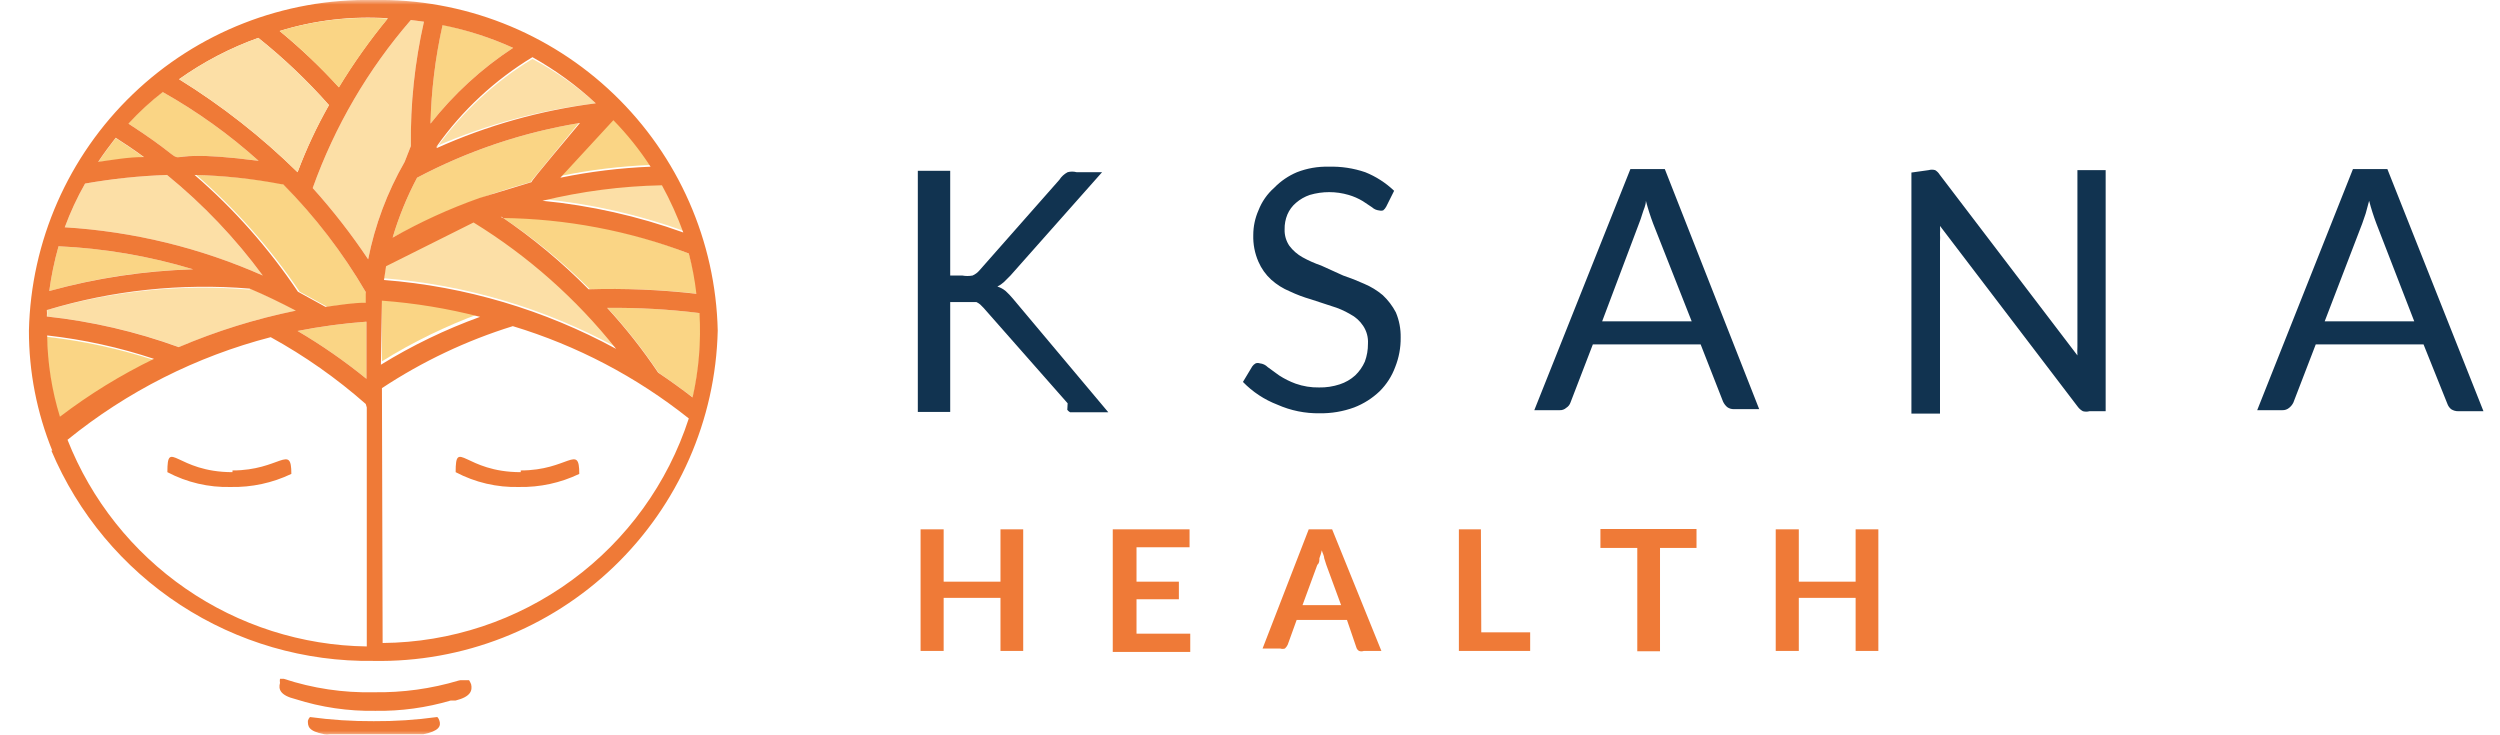 <svg width="272" height="80" viewBox="0 0 272 80" fill="none" xmlns="http://www.w3.org/2000/svg">
<mask id="mask0" mask-type="alpha" maskUnits="userSpaceOnUse" x="0" y="0" width="272" height="80">
<rect width="272" height="80" fill="#C4C4C4"/>
</mask>
<g mask="url(#mask0)">
<path d="M103.382 29.977H104.693C105.065 30.047 105.446 30.047 105.817 29.977C106.107 29.849 106.363 29.657 106.567 29.415L115.26 19.56C115.482 19.211 115.792 18.927 116.159 18.735C116.478 18.649 116.814 18.649 117.133 18.735H119.906L109.939 29.977L109.227 30.689C109.014 30.884 108.775 31.049 108.515 31.176C108.844 31.277 109.15 31.443 109.414 31.663C109.695 31.92 109.958 32.195 110.201 32.487L120.581 44.852H116.834H116.421C116.305 44.786 116.203 44.697 116.122 44.59L116.159 43.878L107.016 33.499L106.642 33.124C106.516 33.02 106.377 32.932 106.229 32.862H105.705H103.382V44.815H99.859V18.585H103.382V29.977ZM150.82 22.483C150.738 22.643 150.623 22.783 150.482 22.895C150.336 22.938 150.179 22.938 150.033 22.895C149.753 22.865 149.49 22.747 149.283 22.557L148.272 21.883C147.791 21.593 147.274 21.366 146.735 21.209C145.353 20.801 143.883 20.801 142.501 21.209C141.95 21.396 141.441 21.689 141.002 22.07C140.594 22.416 140.274 22.852 140.065 23.344C139.855 23.855 139.753 24.403 139.766 24.956C139.744 25.596 139.928 26.226 140.29 26.754C140.675 27.26 141.159 27.681 141.714 27.991C142.361 28.349 143.038 28.65 143.738 28.89L146.136 29.977C146.912 30.237 147.675 30.538 148.421 30.876C149.154 31.184 149.836 31.601 150.445 32.112C151.021 32.653 151.502 33.286 151.869 33.986C152.233 34.851 152.412 35.783 152.393 36.721C152.408 37.825 152.204 38.92 151.794 39.944C151.43 40.931 150.855 41.826 150.108 42.567C149.309 43.331 148.366 43.93 147.335 44.328C146.135 44.768 144.865 44.984 143.588 44.965C142.002 44.992 140.429 44.672 138.979 44.028C137.565 43.485 136.287 42.641 135.232 41.555L136.243 39.869C136.339 39.728 136.468 39.612 136.618 39.532C136.764 39.483 136.922 39.483 137.068 39.532C137.395 39.563 137.7 39.709 137.93 39.944L139.166 40.843C139.73 41.209 140.333 41.511 140.965 41.742C141.783 42.031 142.646 42.17 143.513 42.155C144.276 42.17 145.036 42.056 145.761 41.817C146.386 41.615 146.96 41.283 147.447 40.843C147.891 40.417 148.248 39.907 148.496 39.344C148.726 38.721 148.84 38.06 148.834 37.396C148.877 36.706 148.693 36.022 148.309 35.447C147.952 34.907 147.462 34.468 146.885 34.173C146.261 33.806 145.594 33.516 144.899 33.312L142.613 32.562C141.829 32.337 141.065 32.049 140.328 31.7C139.586 31.393 138.902 30.962 138.304 30.426C137.71 29.881 137.238 29.218 136.918 28.478C136.516 27.557 136.324 26.559 136.356 25.555C136.359 24.639 136.55 23.733 136.918 22.895C137.285 21.944 137.876 21.095 138.642 20.422C139.344 19.699 140.185 19.125 141.115 18.735C142.212 18.308 143.384 18.104 144.562 18.136C145.911 18.096 147.257 18.299 148.534 18.735C149.703 19.203 150.771 19.89 151.681 20.759L150.82 22.483ZM191.4 44.515H188.665C188.397 44.526 188.133 44.447 187.916 44.29C187.725 44.124 187.572 43.92 187.466 43.691L185.03 37.471H173.302L170.866 43.803C170.785 44.036 170.626 44.234 170.417 44.365C170.316 44.457 170.198 44.528 170.069 44.573C169.94 44.618 169.803 44.637 169.667 44.628H166.932L177.386 18.398H181.133L191.4 44.515ZM174.314 34.96H184.056L179.859 24.319C179.554 23.509 179.291 22.683 179.072 21.846C179.072 22.37 178.81 22.82 178.698 23.232C178.585 23.644 178.435 24.019 178.323 24.319L174.314 34.96ZM209.836 18.511C210.068 18.443 210.315 18.443 210.548 18.511C210.747 18.632 210.914 18.799 211.035 18.998L226.023 38.67C226.005 38.358 226.005 38.045 226.023 37.733V18.511H229.096V44.74H227.335C227.102 44.804 226.856 44.804 226.623 44.74C226.401 44.623 226.209 44.456 226.061 44.253L211.072 24.581C211.091 24.88 211.091 25.181 211.072 25.48C211.089 25.742 211.089 26.005 211.072 26.267V45.002H207.962V18.773L209.836 18.511ZM270.201 44.74H267.466C267.187 44.746 266.913 44.668 266.679 44.515C266.489 44.357 266.347 44.15 266.267 43.916L263.681 37.471H251.953L249.517 43.803C249.411 44.022 249.257 44.213 249.068 44.365C248.86 44.544 248.592 44.638 248.318 44.628H245.583L256 18.398H259.747L270.201 44.74ZM252.927 34.96H262.67L258.548 24.319C258.242 23.509 257.979 22.683 257.761 21.846L257.386 23.232L257.012 24.319L252.927 34.96Z" fill="#113350"/>
<path d="M111.325 70.82H108.852V65.049H102.67V70.82H100.159V57.593H102.67V63.288H108.852V57.593H111.325V70.82ZM129.424 57.593V59.541H123.653V63.288H128.262V65.199H123.653V68.946H129.499V70.932H121.068V57.593H129.424ZM150.295 70.82H148.384C148.215 70.883 148.029 70.883 147.859 70.82C147.709 70.727 147.602 70.579 147.56 70.408L146.548 67.447H141.077L140.103 70.145C140.029 70.3 139.927 70.439 139.803 70.558C139.633 70.612 139.449 70.612 139.279 70.558H137.368L142.389 57.593H144.937L150.295 70.82ZM141.714 65.836H145.911L144.3 61.452L144.075 60.74C144.075 60.478 143.888 60.178 143.813 59.878C143.748 60.172 143.66 60.46 143.55 60.74C143.55 61.002 143.55 61.265 143.325 61.452L141.714 65.836ZM161.162 68.796H166.482V70.82H158.726V57.593H161.124L161.162 68.796ZM184.581 57.555V59.616H180.609V70.857H178.136V59.616H174.126V57.555H184.581ZM204.365 70.82H201.892V65.049H195.71V70.82H193.199V57.593H195.71V63.288H201.892V57.593H204.365V70.82Z" fill="#EF7A37"/>
<path fill-rule="evenodd" clip-rule="evenodd" d="M34.023 20.459C36.219 22.896 38.235 25.488 40.056 28.215C40.792 24.488 42.134 20.905 44.028 17.611L44.703 15.888C44.64 11.338 45.118 6.797 46.127 2.361L44.703 2.173C40.039 7.553 36.418 13.754 34.023 20.459" fill="#FCDFA6"/>
<path fill-rule="evenodd" clip-rule="evenodd" d="M51.522 24.019L42.004 28.777L41.779 30.276C50.631 30.973 59.236 33.526 67.035 37.77C62.71 32.312 57.459 27.658 51.522 24.019" fill="#FCDFA6"/>
<path fill-rule="evenodd" clip-rule="evenodd" d="M47.513 15.887C53.028 13.509 58.859 11.944 64.824 11.241C62.732 9.354 60.416 7.731 57.93 6.407C53.837 8.888 50.292 12.178 47.513 16.075" fill="#FCDFA6"/>
<path fill-rule="evenodd" clip-rule="evenodd" d="M76.102 34.061C72.784 33.65 69.441 33.462 66.098 33.499C68.121 35.704 69.974 38.059 71.643 40.543C72.917 41.417 74.166 42.317 75.39 43.241C76.069 40.231 76.321 37.141 76.14 34.061" fill="#FAD585"/>
<path fill-rule="evenodd" clip-rule="evenodd" d="M64.187 31.476C68.103 31.357 72.023 31.52 75.916 31.963C75.701 30.479 75.375 29.014 74.941 27.579C68.417 25.021 61.489 23.651 54.482 23.532C57.977 25.846 61.228 28.507 64.187 31.476" fill="#FAD585"/>
<path fill-rule="evenodd" clip-rule="evenodd" d="M59.054 21.658C64.273 22.171 69.408 23.329 74.342 25.106C73.698 23.338 72.922 21.622 72.019 19.972C67.648 20.058 63.3 20.623 59.054 21.658" fill="#FCDFA6"/>
<path fill-rule="evenodd" clip-rule="evenodd" d="M46.838 13.452C49.369 10.234 52.406 7.45 55.831 5.208C53.368 4.097 50.793 3.255 48.149 2.698C47.365 6.231 46.925 9.833 46.838 13.452" fill="#FAD585"/>
<path fill-rule="evenodd" clip-rule="evenodd" d="M39.794 31.775C37.303 27.491 34.281 23.538 30.801 20.009C27.683 19.444 24.526 19.119 21.358 19.035C25.65 22.754 29.43 27.026 32.6 31.738L35.597 33.386C37.059 33.199 38.52 33.012 39.981 32.937L39.794 31.775Z" fill="#FAD585"/>
<path fill-rule="evenodd" clip-rule="evenodd" d="M52.234 34.098C48.734 33.193 45.16 32.604 41.555 32.337V39.306C44.929 37.213 48.507 35.468 52.234 34.098" fill="#FAD585"/>
<path fill-rule="evenodd" clip-rule="evenodd" d="M13.977 13.452C23.494 19.634 13.977 15.662 28.141 17.498C24.941 14.626 21.435 12.113 17.686 10.004C16.34 11.043 15.087 12.197 13.94 13.452" fill="#FAD585"/>
<path fill-rule="evenodd" clip-rule="evenodd" d="M28.591 29.977C25.593 25.905 22.093 22.229 18.174 19.035C15.183 19.137 12.203 19.451 9.256 19.972C8.391 21.495 7.651 23.087 7.045 24.731C14.482 25.183 21.778 26.959 28.591 29.977" fill="#FCDFA6"/>
<path fill-rule="evenodd" clip-rule="evenodd" d="M27.167 31.513C19.749 30.883 12.279 31.633 5.134 33.724C5.152 33.961 5.152 34.199 5.134 34.436C10.034 34.967 14.852 36.087 19.485 37.77C23.581 36.004 27.851 34.673 32.225 33.799C30.576 32.899 28.89 32.112 27.204 31.363" fill="#FCDFA6"/>
<path fill-rule="evenodd" clip-rule="evenodd" d="M16.712 39.157C12.933 37.935 9.042 37.094 5.096 36.647C5.133 39.645 5.6 42.623 6.482 45.49C9.682 43.058 13.108 40.937 16.712 39.157" fill="#FAD585"/>
<path fill-rule="evenodd" clip-rule="evenodd" d="M32.375 36.01C35.002 37.553 37.507 39.294 39.869 41.218V34.998C37.353 35.182 34.85 35.52 32.375 36.01" fill="#FAD585"/>
<path fill-rule="evenodd" clip-rule="evenodd" d="M5.358 31.663C10.462 30.231 15.723 29.438 21.021 29.302C16.26 27.864 11.339 27.021 6.37 26.791C5.918 28.389 5.58 30.017 5.358 31.663" fill="#FAD585"/>
<path fill-rule="evenodd" clip-rule="evenodd" d="M10.68 17.649C12.328 17.424 13.977 17.237 15.663 17.124C14.652 16.375 13.64 15.7 12.591 15.026C11.916 15.888 11.279 16.75 10.68 17.649" fill="#FAD585"/>
<path fill-rule="evenodd" clip-rule="evenodd" d="M66.735 12.89L60.965 19.147C64.2 18.483 67.483 18.082 70.782 17.948C69.606 16.131 68.25 14.436 66.735 12.89" fill="#FAD585"/>
<path fill-rule="evenodd" clip-rule="evenodd" d="M63.101 13.377C56.909 14.389 50.923 16.401 45.377 19.335C44.277 21.415 43.386 23.599 42.717 25.855C47.471 23.289 52.499 21.265 57.705 19.822C57.705 19.822 62.501 13.976 62.989 13.377" fill="#FAD585"/>
<path fill-rule="evenodd" clip-rule="evenodd" d="M49.911 74.042C46.91 74.941 43.788 75.37 40.656 75.316C37.336 75.391 34.029 74.896 30.876 73.855V73.855H30.464C30.436 74.003 30.436 74.156 30.464 74.304C30.276 74.979 30.464 75.653 32.15 76.065C34.959 76.959 37.895 77.389 40.843 77.339C43.62 77.38 46.386 77.001 49.049 76.215H49.574C51.223 75.803 51.41 75.129 51.26 74.454C51.2 74.297 51.125 74.146 51.035 74.004H50.66H50.099" fill="#EF7A37"/>
<path fill-rule="evenodd" clip-rule="evenodd" d="M47.55 78.014C45.265 78.329 42.961 78.48 40.655 78.464C38.337 78.477 36.02 78.326 33.723 78.014C33.613 78.129 33.535 78.272 33.498 78.426C33.498 78.988 33.498 79.55 35.297 79.888C35.482 79.923 35.673 79.923 35.859 79.888H45.264H46.051C47.774 79.55 47.999 78.988 47.812 78.426C47.775 78.272 47.697 78.129 47.587 78.014" fill="#EF7A37"/>
<path fill-rule="evenodd" clip-rule="evenodd" d="M25.293 51.372C19.185 51.372 18.211 47.625 18.211 51.372C20.333 52.492 22.707 53.047 25.106 52.984C27.385 53.031 29.644 52.544 31.7 51.56C31.7 48.225 30.464 51.185 25.293 51.185" fill="#EF7A37"/>
<path fill-rule="evenodd" clip-rule="evenodd" d="M56.656 51.372C50.548 51.372 49.574 47.625 49.574 51.372C51.696 52.492 54.07 53.047 56.469 52.984C58.736 53.028 60.982 52.541 63.026 51.56C63.026 48.225 61.827 51.185 56.656 51.185" fill="#EF7A37"/>
<path fill-rule="evenodd" clip-rule="evenodd" d="M48.15 2.735C50.796 3.264 53.374 4.094 55.831 5.208C52.406 7.45 49.369 10.235 46.838 13.452C46.924 9.845 47.363 6.256 48.15 2.735V2.735ZM47.513 15.925C50.28 12.008 53.827 8.704 57.93 6.22C60.418 7.615 62.733 9.301 64.824 11.241C58.844 11.999 53.01 13.641 47.513 16.112V15.925ZM45.377 19.335C50.923 16.401 56.909 14.389 63.101 13.377C62.614 13.977 57.742 19.71 57.817 19.822L52.159 21.546C48.893 22.706 45.734 24.148 42.717 25.855C43.385 23.599 44.276 21.415 45.377 19.335V19.335ZM60.965 19.335L66.735 13.077C68.25 14.624 69.606 16.319 70.782 18.136C67.483 18.27 64.2 18.671 60.965 19.335V19.335ZM59.016 21.845C63.276 20.812 67.636 20.247 72.019 20.159C72.922 21.809 73.699 23.525 74.342 25.293C69.396 23.512 64.248 22.354 59.016 21.845V21.845ZM54.632 23.719C61.577 23.796 68.453 25.102 74.941 27.578C75.325 29.017 75.6 30.483 75.766 31.962C71.873 31.52 67.954 31.357 64.037 31.475C61.126 28.515 57.925 25.854 54.482 23.532L54.632 23.719ZM42.005 28.965L51.522 24.206C57.453 27.854 62.702 32.508 67.035 37.958C59.236 33.714 50.631 31.16 41.78 30.464L42.005 28.965ZM41.555 32.712C45.16 32.979 48.734 33.568 52.234 34.473C48.468 35.836 44.852 37.581 41.443 39.681L41.555 32.712ZM41.555 42.23C45.959 39.321 50.753 37.05 55.794 35.485C62.754 37.591 69.252 40.998 74.941 45.527C72.654 52.579 68.206 58.733 62.228 63.117C56.249 67.502 49.044 69.895 41.63 69.958L41.555 42.23ZM39.906 44.328V70.333C32.861 70.237 26.003 68.049 20.205 64.045C14.407 60.042 9.93 54.404 7.344 47.85C13.829 42.589 21.369 38.781 29.452 36.684C33.155 38.722 36.623 41.159 39.794 43.953L39.906 44.328ZM5.583 49.012C8.483 55.88 13.365 61.728 19.606 65.806C25.848 69.885 33.163 72.009 40.618 71.906C50.346 72.087 59.749 68.408 66.771 61.674C73.793 54.94 77.863 45.699 78.089 35.972C77.873 26.239 73.808 16.988 66.784 10.246C59.761 3.503 50.352 -0.181 40.618 1.01447e-05C30.884 -0.181 21.475 3.503 14.452 10.246C7.429 16.988 3.364 26.239 3.147 35.972C3.141 40.455 4.007 44.896 5.696 49.049L5.583 49.012ZM46.126 2.361C45.12 6.798 44.642 11.338 44.703 15.888L44.028 17.611C42.134 20.905 40.792 24.488 40.056 28.215C38.235 25.488 36.218 22.896 34.023 20.459C36.418 13.754 40.039 7.553 44.703 2.173L46.126 2.361ZM66.098 33.499C69.442 33.462 72.784 33.65 76.103 34.061C76.284 37.141 76.032 40.231 75.354 43.241C74.154 42.317 72.906 41.418 71.606 40.543C69.938 38.059 68.084 35.704 66.061 33.499H66.098ZM30.801 20.047C34.281 23.562 37.302 27.503 39.794 31.775V32.937C38.333 32.937 36.871 33.199 35.41 33.386L32.412 31.738C29.252 27.018 25.471 22.745 21.171 19.035C24.353 19.11 27.524 19.449 30.651 20.047H30.801ZM32.375 36.009C34.85 35.52 37.352 35.182 39.869 34.998V41.218C37.507 39.294 35.001 37.553 32.375 36.009V36.009ZM18.173 19.035C22.093 22.229 25.593 25.905 28.59 29.977C21.778 26.959 14.481 25.183 7.044 24.731C7.651 23.087 8.39 21.495 9.255 19.972C12.202 19.451 15.182 19.137 18.173 19.035V19.035ZM5.133 33.724C12.267 31.576 19.741 30.788 27.166 31.401C28.852 32.112 30.539 32.937 32.187 33.799C27.818 34.69 23.549 36.021 19.447 37.77C14.815 36.087 9.996 34.967 5.096 34.436C5.116 34.199 5.116 33.961 5.096 33.724H5.133ZM5.133 36.496C9.084 36.938 12.977 37.792 16.749 39.044C13.139 40.798 9.712 42.907 6.52 45.34C5.638 42.473 5.171 39.495 5.133 36.496V36.496ZM42.192 1.986C40.24 4.353 38.462 6.857 36.871 9.48C34.871 7.293 32.717 5.252 30.426 3.372C34.23 2.195 38.218 1.726 42.192 1.986V1.986ZM28.103 4.122C30.869 6.331 33.439 8.776 35.785 11.429C34.457 13.771 33.317 16.214 32.375 18.735C28.466 14.896 24.143 11.503 19.485 8.618C22.138 6.732 25.038 5.219 28.103 4.122V4.122ZM17.686 10.005C21.434 12.113 24.94 14.626 28.14 17.499C14.052 15.663 23.494 19.635 13.976 13.452C15.124 12.197 16.378 11.044 17.724 10.005H17.686ZM12.59 14.988C13.639 15.663 14.651 16.337 15.663 17.087C13.976 17.087 12.328 17.386 10.679 17.611C11.279 16.712 11.916 15.85 12.59 14.988V14.988ZM6.37 26.792C11.338 27.021 16.259 27.864 21.021 29.302C15.724 29.457 10.465 30.25 5.358 31.663C5.58 30.017 5.918 28.389 6.37 26.792" fill="#EF7A37"/>
<path fill-rule="evenodd" clip-rule="evenodd" d="M36.871 9.517C38.462 6.894 40.24 4.39 42.192 2.023C38.22 1.751 34.233 2.208 30.426 3.372C32.718 5.264 34.872 7.318 36.871 9.517" fill="#FAD585"/>
<path fill-rule="evenodd" clip-rule="evenodd" d="M35.784 11.429C33.439 8.776 30.869 6.332 28.103 4.122C25.038 5.219 22.138 6.732 19.484 8.619C24.142 11.503 28.465 14.896 32.374 18.736C33.319 16.227 34.459 13.796 35.784 11.466" fill="#FCDFA6"/>
</g>
</svg>
